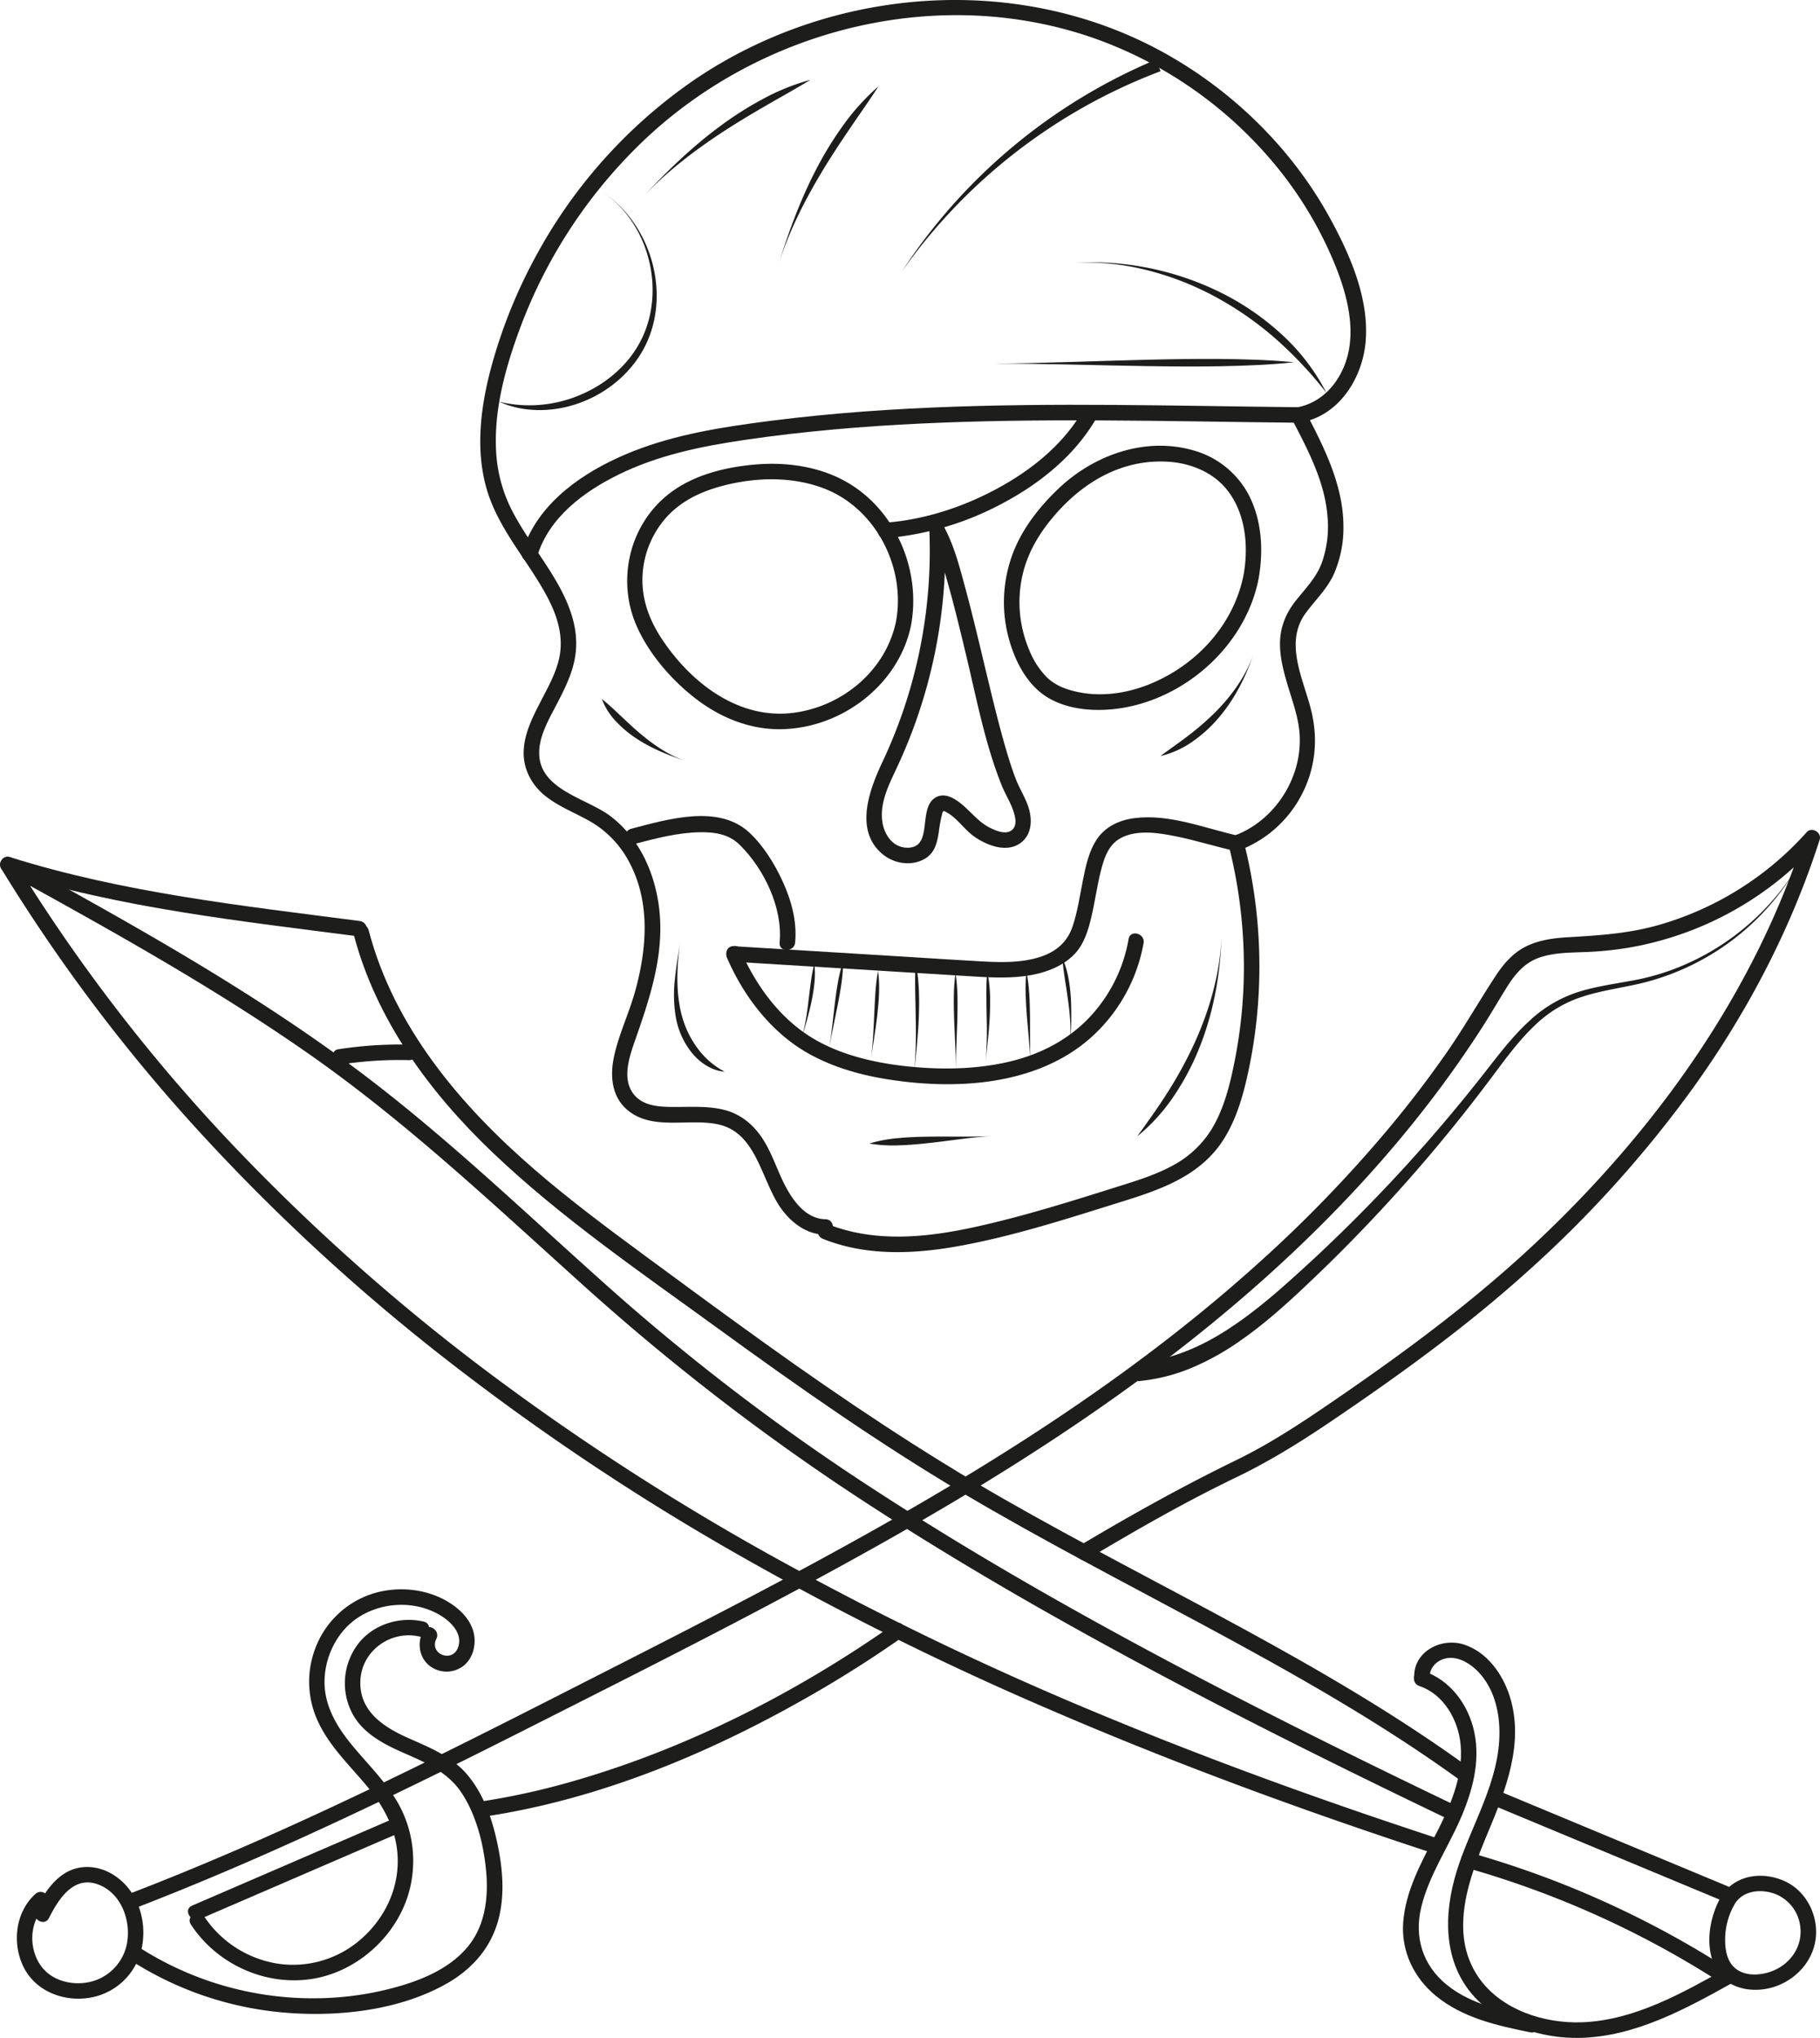 <svg xmlns="http://www.w3.org/2000/svg" viewBox="0 0 827.895 926.544"><defs><style>.cls-1{fill:#1d1d1b;}</style></defs><g id="Слой_2" data-name="Слой 2"><g id="Layer_1" data-name="Layer 1"><path class="cls-1" d="M374.334,563.243c20.186,8.113,42.385,6.925,63.375,2.993,22.662-4.245,44.806-11.2,66.777-18.081,18.745-5.871,39.077-11.333,50.916-28.325,5.658-8.122,8.898-17.777,11.223-27.317a224.173,224.173,0,0,0,5.4-33.287,230.065,230.065,0,0,0-6.302-76.793q-1.233,2.172-2.467,4.345a53.257,53.257,0,0,0,28.73-25.217c6.474-12.27,7.726-25.714,4.33-39.086-3.543-13.951-12.148-30.289-2.459-43.604,4.561-6.268,10.056-11.238,13.185-18.503a52.947,52.947,0,0,0,4.07-21.359c-.15-18.759-8.929-35.872-17.394-52.117q-1.055,2.594-2.111,5.188c17.589-3.048,28.311-20.331,29.629-37.093,1.533-19.498-7.202-39.351-16.403-56.083-16.846-30.633-42.64-56.21-72.924-73.564C464.9-13.061,378.667-6.624,315.434,36.578a229.719,229.719,0,0,0-71.43,79.447,232.567,232.567,0,0,0-20.55,50.919c-5.298,19.7-7.809,41.578-.144,61.024,6.239,15.829,17.805,28.592,25.69,43.52,3.752,7.102,6.48,14.846,6.022,22.982-.492,8.731-5.009,16.59-8.933,24.181-3.705,7.168-7.638,14.79-7.878,23.033-.233,7.973,3.624,15.193,9.756,20.12,6.329,5.085,14.012,7.878,20.972,11.925a45.944,45.944,0,0,1,17.719,19.076c9.308,18.106,7.502,39.139,2.18,58.142-2.786,9.948-7.413,19.473-9.558,29.578-1.753,8.26-1.165,17.362,5.379,23.46,11.476,10.693,29.006,3.996,42.74,7.389,17.43,4.306,19.056,26.665,28.603,38.992,4.848,6.26,11.358,10.852,19.49,11.034,4.547.101,4.546-6.962,0-7.064-8.519-.19-14.208-7.625-17.926-14.504-3.885-7.188-6.141-15.154-10.621-22.042-4.218-6.484-10.057-11.347-17.667-13.227-6.951-1.717-14.197-1.297-21.288-1.288-6.357.008-14.171.097-18.923-4.863-6.407-6.688-3.09-17.103-.428-24.697,6.74-19.227,13.501-38.942,11.32-59.661-1.736-16.497-8.875-32.915-22.396-43.079-10.834-8.144-32.434-11.927-32.293-28.833.065-7.793,4.409-15.081,7.894-21.803,3.773-7.279,7.575-14.722,8.635-22.953,2.077-16.126-6.715-30.592-15.272-43.472-4.442-6.686-9.061-13.285-12.864-20.367a66.618,66.618,0,0,1-7.913-27.056c-1.351-19.392,3.999-38.85,10.664-56.886a227.388,227.388,0,0,1,56.975-86.258c53.917-50.824,134.754-70.724,205.235-45.634A188.594,188.594,0,0,1,579.772,74.614a175.641,175.641,0,0,1,25.92,41.988c7.499,17.202,13.663,38.763,2.639,55.852-4.293,6.655-10.738,11.45-18.602,12.813-2.368.41-3.069,3.35-2.111,5.188,7.188,13.793,14.913,28.271,16.221,44.054a49.758,49.758,0,0,1-2.455,21.079c-2.467,6.815-7.211,11.638-11.664,17.162-4.476,5.552-7.209,11.718-7.447,18.917-.225,6.804,1.595,13.577,3.523,20.038,2.052,6.878,4.634,13.837,5.293,21.03a44.645,44.645,0,0,1-2.1,17.949c-4.295,13.177-14.508,24.503-27.612,29.28a3.617,3.617,0,0,0-2.467,4.345,223.715,223.715,0,0,1,6.709,64.963,217.827,217.827,0,0,1-3.78,32.048c-1.895,9.737-4.192,19.703-8.741,28.587a46.121,46.121,0,0,1-18.826,19.56c-8.078,4.552-17.004,7.269-25.806,10.036-21.141,6.646-42.335,13.325-63.984,18.14-22.46,4.996-46.393,7.581-68.271-1.212-4.217-1.695-6.05,5.134-1.878,6.811Z"/><path class="cls-1" d="M527.91,32.377a253.582,253.582,0,0,0-117.638,91.019,256.401,256.401,0,0,1,115.558-96.273Z"/><path class="cls-1" d="M572.532,263.055c2.222-12.697,1.543-26.259-4.429-37.903a40.809,40.809,0,0,0-25.393-20.426c-21.85-6.212-45.091,2.132-61.11,17.334-8.739,8.293-16.485,18.096-20.819,29.418a62.881,62.881,0,0,0-2.304,37.231c2.699,10.919,8.365,22.672,18.39,28.579,10.818,6.375,25.396,6.5,37.316,3.882,28.208-6.195,52.794-29.557,58.351-58.116.864-4.441-5.942-6.342-6.811-1.878-4.417,22.697-21.255,41.031-42.425,49.736-10.733,4.413-22.727,6.153-34.121,3.467-5.043-1.189-9.589-3.04-13.303-6.747a38.374,38.374,0,0,1-7.899-12.621,55.497,55.497,0,0,1-2.953-33.094c2.413-10.935,8.049-20.083,15.38-28.408,13.183-14.971,30.67-24.89,51.108-23.57,10.728.693,21.307,5.191,27.685,14.132,7.544,10.575,8.711,24.628,6.527,37.104C564.943,265.623,571.749,267.532,572.532,263.055Z"/><path class="cls-1" d="M414.329,284.739c4.736-24.489-6.109-51.272-27.493-64.563-12.588-7.824-28.093-10.199-42.683-9.028-13.769,1.105-28.534,4.633-39.65,13.216-18.382,14.195-24.187,39.715-14.694,60.729,5.679,12.573,15.835,24.228,26.709,32.593,10.531,8.101,23.138,13.491,36.537,13.829,28.021.707,55.317-19.064,61.273-46.777.953-4.433-5.855-6.327-6.811-1.878-4.71,21.916-23.988,38.042-45.918,41.134-25.023,3.528-46.616-12.961-59.985-32.669-6.14-9.052-9.916-18.797-9.323-29.88a43.019,43.019,0,0,1,10.657-26.042c7.978-8.955,19-13.226,30.521-15.638,13.425-2.81,27.811-2.691,40.781,2.09,24.002,8.847,38.063,36.206,33.267,61.005C406.659,287.303,413.465,289.205,414.329,284.739Z"/><path class="cls-1" d="M244.365,252.868c5.362-17.523,21.016-29.205,36.794-36.994,18.159-8.964,37.8-12.96,57.688-15.877,53.326-7.82,107.391-9.093,161.205-8.86,30.207.131,60.409.759,90.615,1.066,4.547.046,4.55-7.017,0-7.064-55.622-.566-111.283-2.239-166.885.165-27.45,1.187-54.857,3.407-82.075,7.202-21.046,2.935-41.616,6.835-61.032,15.798-18.662,8.614-36.867,22.247-43.121,42.684-1.333,4.356,5.483,6.219,6.811,1.878Z"/><path class="cls-1" d="M402.763,244.701a136.825,136.825,0,0,0,54.116-16.305c16.365-8.805,31.544-21.051,41.197-37.138,2.345-3.907-3.76-7.463-6.099-3.565-9.046,15.075-23.341,26.367-38.663,34.604-15.532,8.35-32.918,14.006-50.55,15.34-4.504.341-4.541,7.407,0,7.064Z"/><path class="cls-1" d="M422.756,241.17a224.97,224.97,0,0,1-21.33,105.219c-5.928,12.584-13.072,31.341.271,42.137,4.902,3.967,12.148,5.235,17.931,2.484,5.404-2.571,6.573-7.254,7.413-12.697a67.43,67.43,0,0,1,1.375-7.671c.583-2.112.421-2.292,2.258-1.278,4.891,2.7,8.063,7.933,12.656,11.1,5.298,3.653,13.495,6.985,19.677,3.571,6.493-3.586,6.849-11.331,4.619-17.631-1.51-4.266-3.966-8.103-5.596-12.323-1.65-4.27-3.019-8.649-4.309-13.039-3.296-11.219-6.032-22.601-8.769-33.966-3.162-13.132-6.214-26.296-9.741-39.336-2.581-9.54-5.126-19.607-9.872-28.352-2.169-3.997-8.27-.435-6.099,3.565,3.724,6.861,5.803,14.684,7.913,22.152,3.038,10.748,5.647,21.616,8.257,32.474,4.759,19.798,8.612,40.452,16.215,59.414,1.6,3.99,4.005,7.716,5.354,11.781.867,2.614,1.852,6.479-.623,8.569-2.793,2.358-7.41.337-10.157-1.055-5.091-2.58-8.433-7.117-12.771-10.69-3.324-2.737-8.044-5.605-12.225-2.775-7.636,5.167-.724,22.28-12.08,22.59-7.141.195-11.247-6.288-11.875-12.726-.786-8.053,2.949-15.656,6.28-22.732a232.672,232.672,0,0,0,22.295-108.784c-.188-4.529-7.253-4.553-7.064,0Z"/><path class="cls-1" d="M330.734,435.508c6.14,14.233,15.502,27.569,27.714,37.236,12.775,10.113,28.877,15.3,44.796,17.883,31.405,5.094,68.701,3.087,93.421-19.262a75.469,75.469,0,0,0,23.53-42.546c.781-4.446-6.025-6.354-6.811-1.878a69.066,69.066,0,0,1-17.922,35.731c-10.238,10.75-23.52,17.237-37.925,20.378-15.307,3.338-31.586,3.341-47.095,1.509-15.235-1.799-31.397-5.92-44.163-14.737-13.303-9.188-23.103-23.181-29.445-37.88-1.796-4.162-7.883-.569-6.099,3.565Z"/><path class="cls-1" d="M333.784,437.257q34.996,2.146,69.993,4.293,17.498,1.073,34.996,2.146c9.073.556,18.194,1.28,27.25.099,8.218-1.071,16.828-3.865,22.736-9.98,4.395-4.549,6.311-11.037,7.72-17.041,1.603-6.829,2.534-13.8,4.237-20.606,1.472-5.882,3.388-12.068,9.067-15.124,7.468-4.019,17.35-2.373,25.248-.783,8.877,1.787,17.511,4.56,26.346,6.516,4.429.98,6.321-5.828,1.878-6.811-15.368-3.402-31.317-10.075-47.325-7.986-6.724.878-13.084,3.794-16.959,9.552-3.67,5.455-5.098,12.318-6.371,18.658-1.411,7.025-2.384,14.226-4.696,21.033-2.417,7.114-7.45,11.444-14.609,13.797-8.591,2.824-17.869,2.568-26.787,2.081-11.448-.625-22.889-1.398-34.333-2.099q-39.196-2.404-78.392-4.808c-4.54-.278-4.524,6.786,0,7.064Z"/><path class="cls-1" d="M361.699,428.53c.906-9.68-1.734-19.242-5.759-27.973-3.617-7.846-8.649-16.012-15.007-21.966-14.098-13.202-37.498-6.026-53.825-1.792-4.397,1.14-2.533,7.955,1.878,6.811,9.552-2.477,19.224-5.031,29.15-5.223,6.874-.133,13.338.765,18.397,5.772,11.097,10.984,19.581,28.586,18.104,44.371-.423,4.524,6.643,4.495,7.064,0Z"/><path class="cls-1" d="M527.863,343.733c4.409-3.266,8.745-6.222,12.913-9.45a121.958,121.958,0,0,0,11.918-10.351c7.436-7.448,13.931-16.315,17.519-26.49-3.478,10.127-8.371,19.998-15.434,28.398a61.987,61.987,0,0,1-12.043,11.125A41.897,41.897,0,0,1,527.863,343.733Z"/><path class="cls-1" d="M370.429,438.154c.713,5.77-.138,11.497-1.268,17.104-1.166,5.616-2.834,11.098-4.346,16.591a125.281,125.281,0,0,0,2.952-16.823C368.513,449.383,368.975,443.766,370.429,438.154Z"/><path class="cls-1" d="M383.503,437.125c.047,6.634-1.172,13.12-2.392,19.585-1.255,6.464-2.738,12.877-3.787,19.364,1.011-6.497,1.587-13.066,2.392-19.585C380.556,449.972,381.396,443.475,383.503,437.125Z"/><path class="cls-1" d="M399.415,441.373c.928,6.736.39,13.471-.339,20.149-.764,6.684-1.947,13.306-2.88,19.945.895-6.65,1.162-13.37,1.472-20.058C398.013,454.715,398.171,448.048,399.415,441.373Z"/><path class="cls-1" d="M416.508,437.59c1.688,8.221,1.745,16.609,1.448,24.931-.328,8.334-1.238,16.619-2.058,24.888a229.319,229.319,0,0,0,.646-24.905C416.45,454.199,416.012,445.953,416.508,437.59Z"/><path class="cls-1" d="M434.671,442.426c1.121,7.223.955,14.45.788,21.677-.198,7.227-.631,14.456-.625,21.683-.048-7.227-.535-14.451-.788-21.677C433.825,456.883,433.605,449.657,434.671,442.426Z"/><path class="cls-1" d="M449.098,441.879c1.485,6.721,1.44,13.577,1.131,20.373-.344,6.807-1.18,13.567-1.833,20.322a190.6,190.6,0,0,0,.42-20.347C448.741,455.446,448.413,448.715,449.098,441.879Z"/><path class="cls-1" d="M466.92,441.875c1.391,6.734,1.508,13.526,1.622,20.318.079,6.793-.075,13.597.211,20.381-.325-6.782-1.091-13.545-1.623-20.318C466.634,455.482,466.14,448.707,466.92,441.875Z"/><path class="cls-1" d="M483.246,435.452c2.569,5.868,3.471,12.233,3.898,18.541a170.323,170.323,0,0,1-.205,18.945,106.641,106.641,0,0,0-1.201-18.807C484.929,447.901,483.697,441.816,483.246,435.452Z"/><path class="cls-1" d="M273.785,317.835c3.264,2.532,6.031,5.247,8.876,7.91,2.827,2.667,5.655,5.323,8.647,7.839,5.96,5.005,12.598,9.61,20.115,12.267-7.488-2.556-15.023-5.522-21.802-10.001a50.483,50.483,0,0,1-9.322-7.77A30.299,30.299,0,0,1,273.785,317.835Z"/><path class="cls-1" d="M227.105,182.657a58.91,58.91,0,0,0,37.282-3.303c11.511-4.946,21.623-13.549,27.272-24.817,5.668-11.246,6.592-24.752,3.304-37.113-3.249-12.348-10.835-23.898-21.859-30.812,11,6.887,19.033,18.061,22.927,30.503,3.909,12.413,3.76,26.459-1.824,38.642-5.552,12.186-16.235,21.688-28.539,26.664C253.419,187.432,239.046,188.055,227.105,182.657Z"/><path class="cls-1" d="M603.339,178.551a181.389,181.389,0,0,0-23.013-24.481,149.715,149.715,0,0,0-27.41-19.092,134.001,134.001,0,0,0-31.268-12.179,113.031,113.031,0,0,0-33.551-3.302,133.268,133.268,0,0,1,66.107,12.967,119.199,119.199,0,0,1,28.339,19.129A94.236,94.236,0,0,1,603.339,178.551Z"/><path class="cls-1" d="M588.653,164.704c-11.415,1.215-22.833,1.611-34.253,1.816-11.419.182-22.84.085-34.261-.096-22.842-.347-45.686-1.165-68.526-1.105,22.84-.145,45.675-1.168,68.513-1.72,11.419-.284,22.838-.483,34.259-.403C565.806,163.298,577.228,163.591,588.653,164.704Z"/><path class="cls-1" d="M399.577,39.29c-4.25,6.618-8.748,12.893-13.082,19.296-4.35,6.385-8.599,12.835-12.591,19.466-7.961,13.248-15.036,27.232-19.748,42.091,4.618-14.846,9.997-29.579,17.285-43.475a157.315,157.315,0,0,1,12.339-20A101.019,101.019,0,0,1,399.577,39.29Z"/><path class="cls-1" d="M368.64,36.298c-6.703,4.115-13.48,7.813-20.166,11.697-6.692,3.861-13.321,7.825-19.798,12.063-12.925,8.475-25.373,17.996-36.072,29.333,10.609-11.365,21.854-22.299,34.455-31.649a157.258,157.258,0,0,1,19.803-12.654A101.018,101.018,0,0,1,368.64,36.298Z"/><path class="cls-1" d="M395.422,519.912a65.649,65.649,0,0,1,13.812-2.522c4.63-.422,9.278-.559,13.93-.617,9.305-.126,18.638.215,27.917-.319-9.274.619-18.493,2.112-27.742,3.139-4.624.519-9.253.958-13.9,1.112A65.646,65.646,0,0,1,395.422,519.912Z"/><path class="cls-1" d="M22.284,872.025c4.282-8.507,11.097-19.353,22.25-15.291,9.7,3.533,14.335,14.39,13.564,24.116a22.169,22.169,0,0,1-16.212,19.991c-8.513,2.308-18.767-.066-23.763-7.792-5.377-8.313-4.492-20.193,2.961-26.949,3.375-3.06-1.632-8.043-4.995-4.995-8.909,8.077-10.588,21.674-5.769,32.361,5.142,11.404,17.838,16.626,29.794,14.917a29.012,29.012,0,0,0,24.502-23.425c2.345-12.551-2.436-26.482-13.854-33.057-6.526-3.758-14.493-4.296-21.06-.33-6.313,3.813-10.287,10.469-13.517,16.886-2.039,4.05,4.053,7.631,6.099,3.565Z"/><path class="cls-1" d="M60.688,867.835c60.852-23.412,119.592-51.821,177.747-81.198,57.209-28.9,114.635-57.626,170.369-89.309,52.962-30.107,104.344-63.347,150.986-102.667,43.661-36.807,83.167-79.006,114.151-127.115,3.906-6.065,7.531-12.292,11.326-18.424,3.739-6.042,8.129-11.416,15.07-13.777,6.56-2.232,13.592-2.217,20.438-2.472a156.681,156.681,0,0,0,20.257-2.033,149.775,149.775,0,0,0,71.537-33.519,144.041,144.041,0,0,0,14.262-13.974q-2.952-1.718-5.903-3.436c-22.933,71.508-67.789,133.87-122.148,184.964-27.646,25.985-57.899,48.502-89.119,69.968-15.269,10.498-30.64,20.9-47.331,29.023-24.33,11.84-47.834,24.925-71.078,38.794-3.9,2.327-.352,8.436,3.565,6.099,22.048-13.155,44.297-25.911,67.443-37.04,15.275-7.344,29.467-16.183,43.5-25.681,30.949-20.947,61.216-42.831,89.008-67.879a526.83,526.83,0,0,0,75.613-83.85c24.656-34.364,44.43-72.207,57.359-112.52,1.058-3.301-3.561-6.064-5.903-3.436a142.769,142.769,0,0,1-67.919,42.368c-13.462,3.769-26.772,4.581-40.632,5.393-6.304.369-12.681,1.183-18.463,3.868-6.185,2.872-10.652,7.898-14.341,13.505-7.714,11.727-14.616,23.912-22.67,35.437q-12.255,17.535-25.987,33.965a603.282,603.282,0,0,1-59.506,61.507c-44.604,40.206-94.388,74.169-146.028,104.644-54.836,32.361-111.774,60.99-168.491,89.864-57.952,29.503-116.197,58.664-176.463,83.205q-11.219,4.569-22.526,8.915c-4.199,1.615-2.375,8.447,1.878,6.811Z"/><path class="cls-1" d="M220.212,825.939c53.69-8.008,105.316-29.928,151.995-57.093q19.504-11.35,38.001-24.313c3.694-2.591.168-8.718-3.565-6.099-44.093,30.927-93.25,56.113-145.074,71.132a330.653,330.653,0,0,1-43.234,9.562c-4.48.668-2.576,7.476,1.878,6.811Z"/><path class="cls-1" d="M60.864,892.19a153.125,153.125,0,0,0,70.728,23.015c23.854,1.701,50.866-1.477,71.928-13.543,10.162-5.822,18.254-14.382,22.161-25.54,4.08-11.65,3.275-24.557.885-36.469-2.298-11.454-6.092-23.132-13.586-32.293-7.121-8.705-17.287-12.713-27.27-17.152-11.352-5.048-22.516-12.316-21.767-26.344.719-13.471,13.891-22.798,26.881-19.803,4.424,1.02,6.313-5.789,1.878-6.811-10.431-2.405-22.009.945-29.041,9.199a29.554,29.554,0,0,0-3.894,31.582c4.586,9.661,14.395,14.784,23.735,18.874,10.332,4.524,20.424,8.803,26.768,18.672,6.499,10.108,9.682,22.922,10.832,34.782,1.174,12.107-.314,25.096-8.351,34.762-7.561,9.094-18.802,14.225-29.9,17.56a140.076,140.076,0,0,1-37.309,5.814,146.499,146.499,0,0,1-81.113-22.402c-3.855-2.434-7.403,3.676-3.565,6.099Z"/><path class="cls-1" d="M86.843,874.99c12.12,18.519,35.082,28.648,56.922,24.402,21.371-4.155,39.574-22.361,43.341-43.856a53.359,53.359,0,0,0-6.486-36.517c-5.644-9.522-13.672-17.29-20.658-25.787-6.906-8.398-12.577-17.997-12.338-29.203.233-10.913,5.631-21.996,14.721-28.232,10.825-7.427,25.884-8.279,37.337-1.746,5.103,2.911,11.086,8.525,8.649,15.044-2.662,7.12-13.224,2.867-9.837-4.004,2.003-4.063-4.088-7.647-6.099-3.565-2.582,5.239-1.881,11.681,2.736,15.596a12.61,12.61,0,0,0,15.383.498c4.438-3.297,6.103-9.289,5.1-14.583-1.168-6.17-5.861-10.998-10.988-14.26-10.349-6.584-23.907-7.866-35.493-4.087a41.261,41.261,0,0,0-25.626,24.523,42.633,42.633,0,0,0,1.472,34.164c5.209,10.832,14.094,19.332,21.72,28.431,8.897,10.615,14.891,22.471,14.166,36.675-.644,12.607-6.753,24.261-16.079,32.634a46.857,46.857,0,0,1-37.835,11.751,49.415,49.415,0,0,1-34.008-21.44c-2.48-3.789-8.598-.253-6.099,3.565Z"/><path class="cls-1" d="M90.914,872.499q44.576-19.242,89.152-38.483c4.162-1.797.569-7.884-3.565-6.099q-44.576,19.242-89.152,38.483c-4.162,1.796-.569,7.883,3.565,6.099Z"/><path class="cls-1" d="M789.435,865.128c4.002-5.781,11.887-6.336,18.011-4.064a18.178,18.178,0,0,1,11.53,15.413c.742,7.684-3.369,14.582-9.986,18.35-6.029,3.433-16.022,4.686-20.996-1.301-2.961-3.563-3.396-8.822-3.211-13.259a32.079,32.079,0,0,1,4.651-15.139c2.342-3.909-3.762-7.465-6.099-3.565-5.742,9.581-8.187,23.328-2.701,33.591,5.36,10.027,18.745,11.422,28.376,7.463,9.604-3.949,16.693-12.74,17.098-23.305.372-9.722-4.96-19.598-13.853-23.83-9.934-4.727-22.349-3.41-28.921,6.081-2.594,3.746,3.526,7.282,6.099,3.565Z"/><path class="cls-1" d="M785.198,895.017c-20.103,11.202-41.633,23.426-65.206,24.407-17.434.725-37.279-5.589-47.512-20.565-13.723-20.082-4.164-45.269,4.234-65.39,8.168-19.57,16.854-41.101,9.98-62.447-3.246-10.081-10.323-19.946-20.769-23.334-10.195-3.306-22.854,3.056-22.633,14.712.086,4.54,7.15,4.555,7.064,0-.09-4.771,4.166-8.311,8.742-8.614,5.189-.344,10.024,2.828,13.456,6.436,6.782,7.129,9.403,17.189,9.525,26.809.287,22.739-12.893,42.557-19.428,63.644-6.058,19.55-6.403,41.772,8.376,57.557,11.94,12.752,30.349,18.635,47.513,18.298,25.4-.5,48.608-13.369,70.223-25.414,3.971-2.213.414-8.316-3.565-6.099Z"/><path class="cls-1" d="M783.293,893.396a436.309,436.309,0,0,0-114.329-50.998c-4.381-1.242-6.251,5.572-1.878,6.811a429.508,429.508,0,0,1,112.642,50.286c3.855,2.434,7.403-3.675,3.565-6.099Z"/><path class="cls-1" d="M786.082,857.682q-51.4-21.396-102.8-42.793c-4.192-1.745-6.02,5.087-1.878,6.811q51.4,21.396,102.8,42.793c4.192,1.745,6.02-5.087,1.878-6.811Z"/><path class="cls-1" d="M697.958,917.189c-13.772-2.803-28.498-5.656-39.732-14.703-10.979-8.842-15.023-21.596-11.743-35.255,3.426-14.27,11.815-26.576,17.671-39.864,5.479-12.431,9.364-26.192,6.493-39.804-2.627-12.453-10.83-23.701-23.144-27.818-4.321-1.445-6.174,5.375-1.878,6.811,11.222,3.752,17.814,15.542,18.81,26.86,1.282,14.568-5.087,28.509-11.6,41.121-6.396,12.384-13.477,25.274-14.537,39.448-.983,13.143,4.831,25.235,14.934,33.496,12.219,9.99,27.74,13.445,42.849,16.52,4.438.903,6.336-5.904,1.878-6.811Z"/><path class="cls-1" d="M654.189,835.892c-52.077-17.051-103.659-35.668-154.253-56.737a1448.567,1448.567,0,0,1-147.195-70.842,1130.428,1130.428,0,0,1-131.004-84.657,930.023,930.023,0,0,1-112.291-99.368,781.579,781.579,0,0,1-92.876-117.076q-5.082-7.893-9.959-15.914L1.78,396.129c47.047,25.956,94.214,51.983,138.329,82.77,44.333,30.939,83.525,67.936,123.615,104.013a1040.236,1040.236,0,0,0,118.404,92.52c41.807,27.905,85.276,53.269,129.456,77.21,43.621,23.638,87.997,45.855,132.668,67.433q7.762,3.749,15.535,7.474c4.08,1.956,7.667-4.133,3.565-6.099-44.14-21.162-88.039-42.845-131.267-65.819-44.658-23.734-88.657-48.803-131.133-76.274a1000.455,1000.455,0,0,1-119.457-90.039c-40.023-35.35-78.287-72.78-121.272-104.623-43.402-32.153-90.409-58.982-137.589-85.113q-8.64-4.785-17.29-9.552c-3.019-1.666-6.718,1.735-4.832,4.832a778.822,778.822,0,0,0,90.718,120.294,914.814,914.814,0,0,0,111.298,102.582,1105.587,1105.587,0,0,0,128.794,86.556,1406.196,1406.196,0,0,0,147.046,73.333c50.563,21.786,102.177,41.055,154.36,58.585q9.778,3.285,19.583,6.492c4.33,1.418,6.186-5.401,1.878-6.811Z"/><path class="cls-1" d="M668.889,804.108c-66.298-48.256-141.507-82.118-212.439-122.694-37.41-21.4-73.172-45.396-108.201-70.474-18.387-13.163-36.599-26.568-54.809-39.973-17.061-12.558-34.071-25.224-50.116-39.074-33.816-29.188-64.102-64.902-75.624-108.967-1.149-4.394-7.964-2.531-6.811,1.878,10.127,38.725,34.514,71.851,63.132,99.13,31.474,30.002,67.895,54.833,102.986,80.343,36.094,26.24,72.698,51.889,111.115,74.646,35.639,21.111,72.483,40.086,108.947,59.707,40.576,21.834,80.947,44.421,118.255,71.576,3.68,2.678,7.208-3.447,3.565-6.099Z"/><path class="cls-1" d="M163.618,418.732c-53.448-6.942-107.497-12.806-159.117-29.058-4.346-1.368-6.205,5.449-1.878,6.811,52.216,16.44,106.93,22.289,160.994,29.311,4.495.584,4.452-6.485,0-7.064Z"/><path class="cls-1" d="M155.592,483.888a174.118,174.118,0,0,1,30.488-1.885c4.547.109,4.545-6.955,0-7.064a184.62,184.62,0,0,0-32.365,2.138c-1.887.289-2.93,2.66-2.467,4.344.554,2.017,2.452,2.756,4.345,2.467Z"/><path class="cls-1" d="M516.904,619.521c15.344-.887,30.125-7.369,43.285-16.221,13.272-8.801,25.26-19.779,37.209-30.773a728.985,728.985,0,0,0,66.756-70.916c5.165-6.287,10.201-12.634,15.213-19.087,5.047-6.422,10.274-12.85,16.43-18.453a58.314,58.314,0,0,1,21.317-12.798c7.912-2.621,16.072-3.748,24.048-5.219,31.961-5.25,61.122-25.512,77.462-53.779a112.85,112.85,0,0,1-77.055,55.859c-8.004,1.651-16.051,2.957-23.59,5.643a55.352,55.352,0,0,0-20.019,12.623c-5.8,5.511-10.776,11.892-15.652,18.383-4.848,6.53-9.805,13.065-14.852,19.485a734.273,734.273,0,0,1-65.68,72.869c-11.782,11.31-23.683,22.738-37.415,32.295a117.367,117.367,0,0,1-21.999,12.335,82.544,82.544,0,0,1-24.893,6.211Z"/><path class="cls-1" d="M517.305,516.669c4.978-6.909,9.857-13.673,14.284-20.757a184.911,184.911,0,0,0,11.927-21.998c6.88-15.202,11.566-31.731,12.176-48.649-.52,16.848-3.375,33.812-9.572,49.743a115.682,115.682,0,0,1-11.745,22.717A84.266,84.266,0,0,1,517.305,516.669Z"/><path class="cls-1" d="M329.661,487.261c-5.887-.457-11.325-4.1-15.047-8.721a35.807,35.807,0,0,1-7.208-16.122,62.498,62.498,0,0,1-.381-17.358c.561-5.72,1.584-11.338,2.364-16.99-1.506,11.252-2.1,22.967.776,33.734a44.282,44.282,0,0,0,7.072,14.697A36.445,36.445,0,0,0,329.661,487.261Z"/></g></g></svg>
